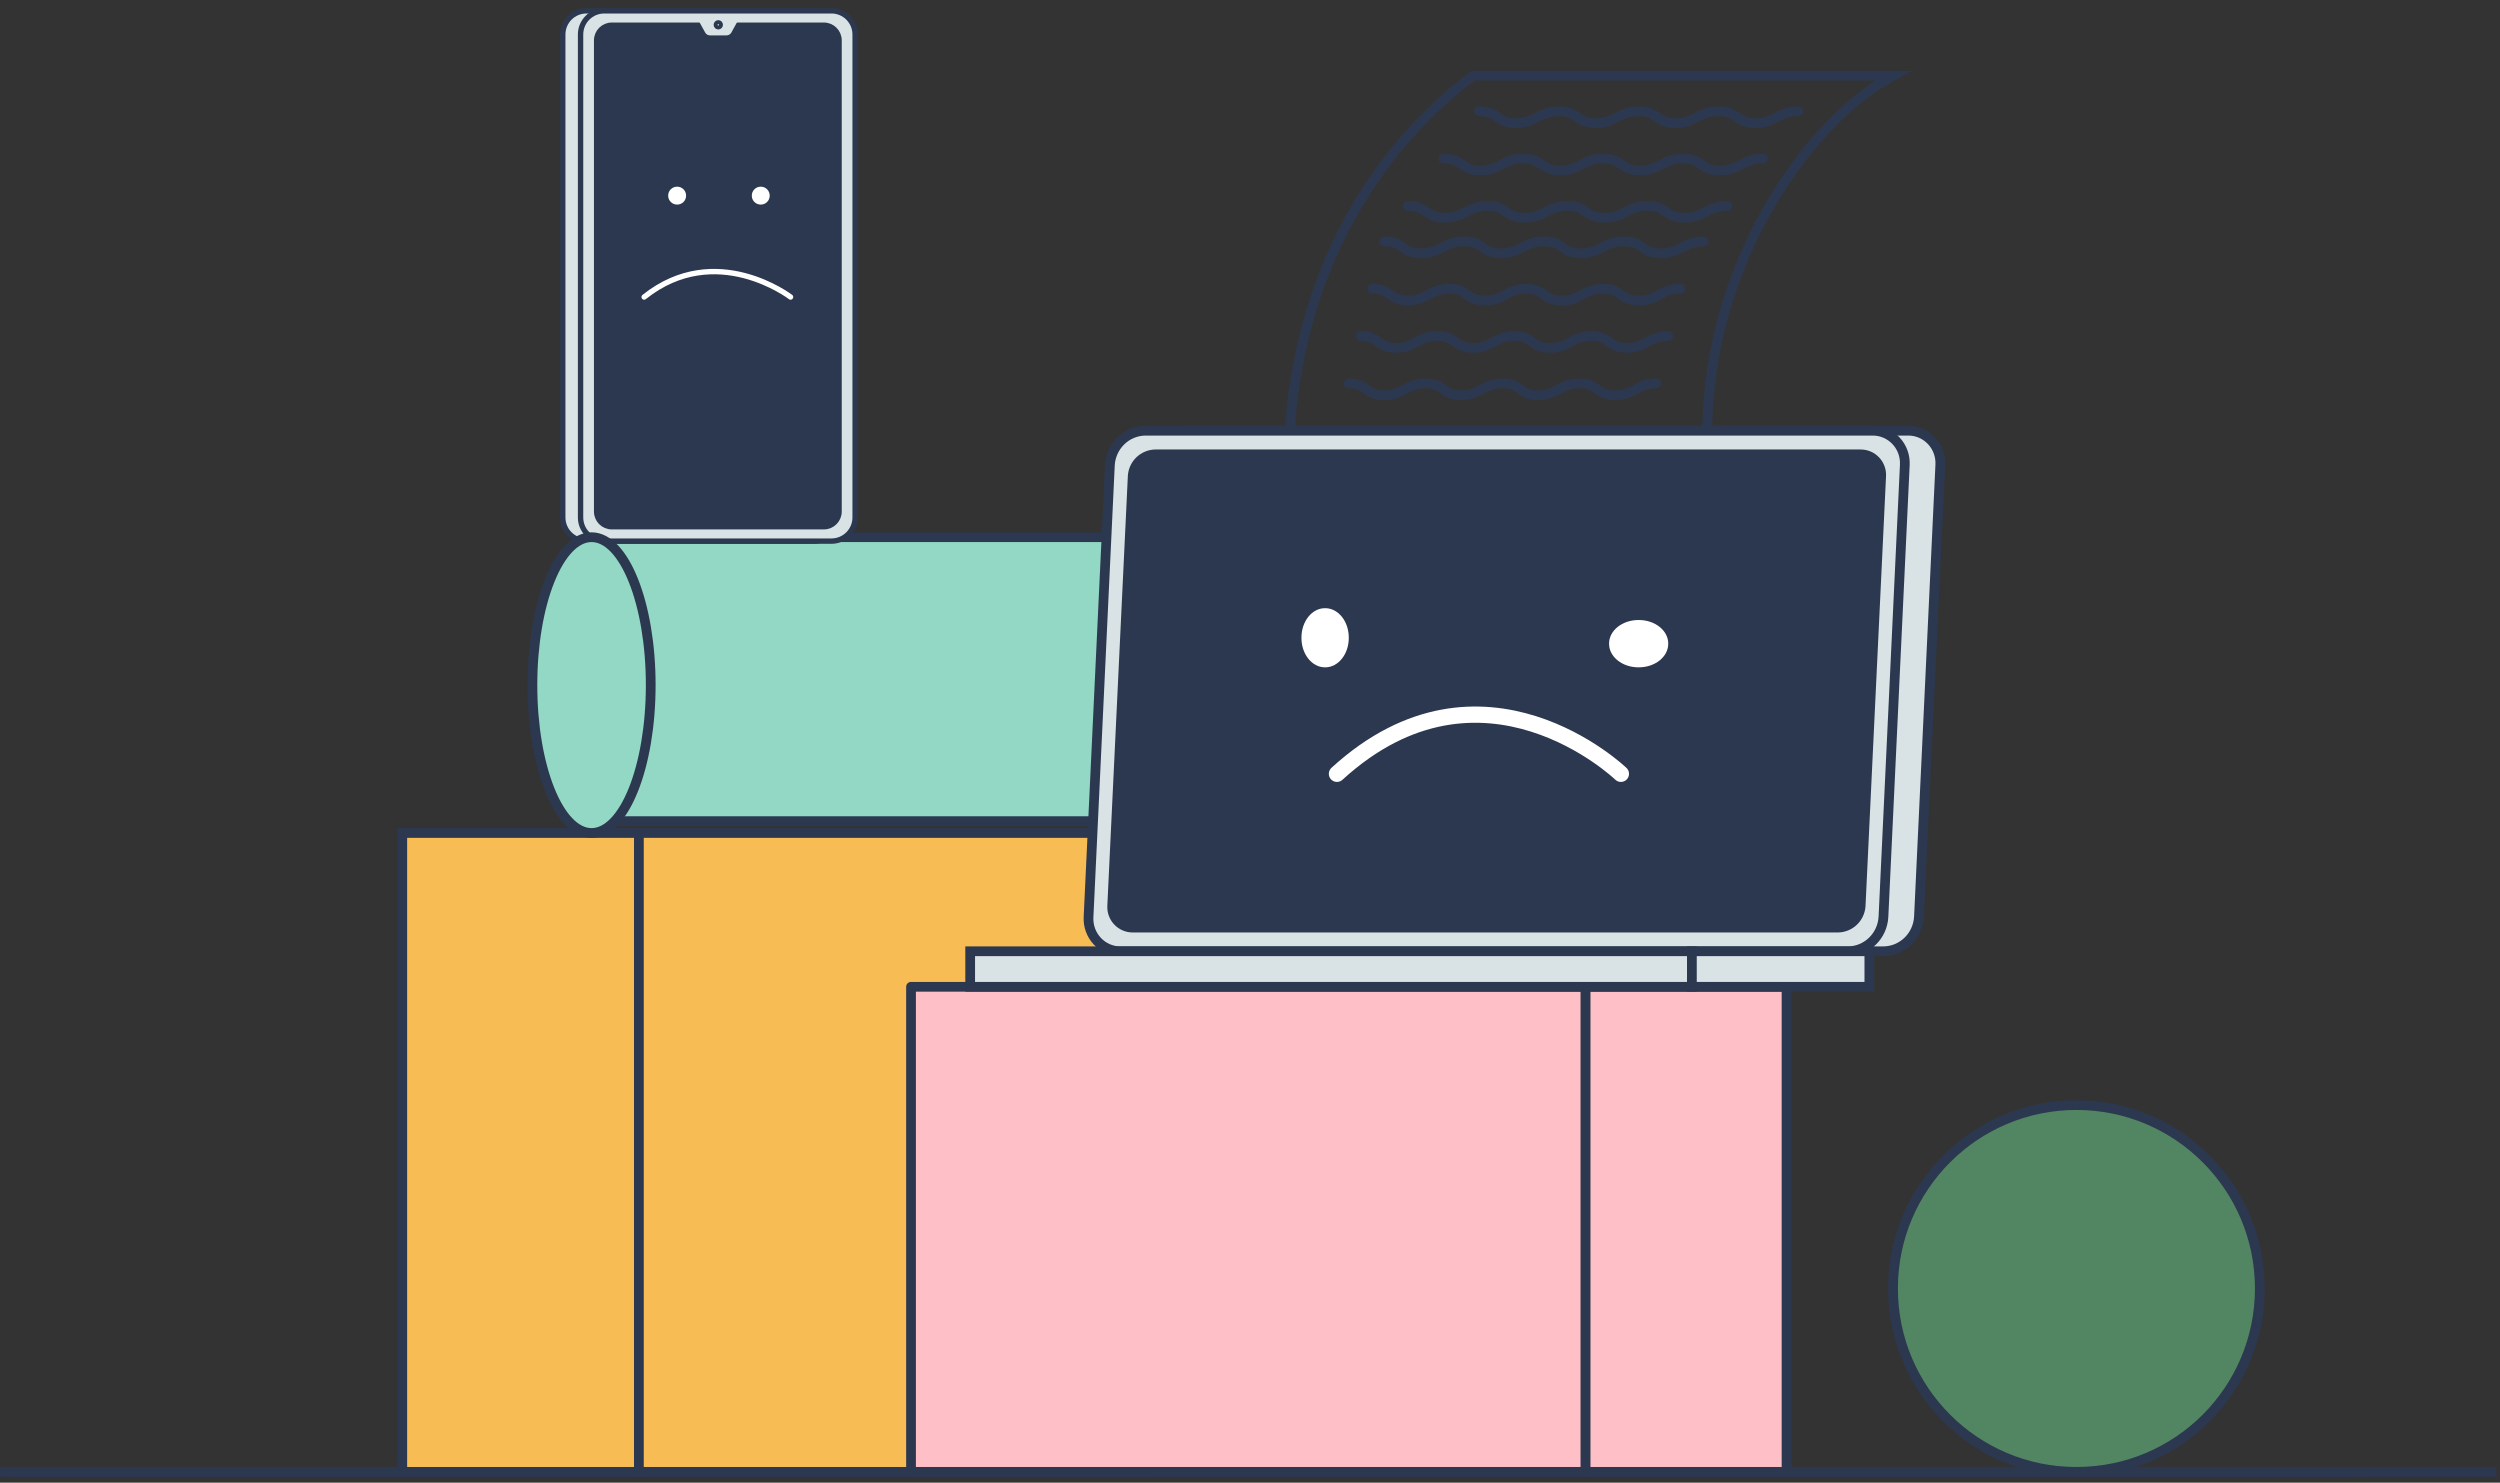 <svg width="231" height="137" viewBox="0 0 231 137" fill="none" xmlns="http://www.w3.org/2000/svg">
<rect x="0" y="0" width="231" height="137" fill="#333333" stroke="none"/>
<path d="M134.324 76.966C125.397 66.836 117.392 51.891 119.501 36.376C121.451 22.076 128.674 12.607 136.102 7H174.914C167.262 11.089 158.566 23.502 157.811 37.91C157.37 45.289 158.868 52.654 162.154 59.255" stroke="#2C3850" stroke-width="0.9" stroke-miterlimit="10"/>
<path d="M136.652 10.279C138.497 10.279 138.216 11.373 140.06 11.373C141.905 11.373 142.186 10.279 144.03 10.279C145.875 10.279 145.594 11.373 147.438 11.373C149.283 11.373 149.564 10.279 151.408 10.279C153.253 10.279 152.972 11.373 154.811 11.373C156.65 11.373 156.936 10.279 158.786 10.279C160.636 10.279 160.35 11.373 162.194 11.373C164.039 11.373 164.325 10.279 166.169 10.279" stroke="#2C3850" stroke-width="0.9" stroke-miterlimit="10" stroke-linecap="round"/>
<path d="M133.373 14.652C135.218 14.652 134.937 15.746 136.781 15.746C138.626 15.746 138.906 14.652 140.751 14.652C142.595 14.652 142.315 15.746 144.159 15.746C146.004 15.746 146.284 14.652 148.129 14.652C149.973 14.652 149.692 15.746 151.531 15.746C153.37 15.746 153.662 14.652 155.507 14.652C157.351 14.652 157.07 15.746 158.915 15.746C160.759 15.746 161.046 14.652 162.89 14.652" stroke="#2C3850" stroke-width="0.9" stroke-miterlimit="10" stroke-linecap="round"/>
<path d="M130.094 19.025C131.939 19.025 131.658 20.119 133.503 20.119C135.347 20.119 135.623 19.025 137.467 19.025C139.312 19.025 139.031 20.119 140.876 20.119C142.721 20.119 143.002 19.025 144.847 19.025C146.692 19.025 146.411 20.119 148.255 20.119C150.1 20.119 150.381 19.025 152.226 19.025C154.071 19.025 153.79 20.119 155.64 20.119C157.491 20.119 157.766 19.025 159.611 19.025" stroke="#2C3850" stroke-width="0.9" stroke-miterlimit="10" stroke-linecap="round"/>
<path d="M127.906 22.305C129.751 22.305 129.47 23.398 131.314 23.398C133.159 23.398 133.44 22.305 135.284 22.305C137.129 22.305 136.842 23.398 138.687 23.398C140.531 23.398 140.812 22.305 142.656 22.305C144.501 22.305 144.22 23.398 146.065 23.398C147.909 23.398 148.19 22.305 150.034 22.305C151.879 22.305 151.603 23.398 153.448 23.398C155.292 23.398 155.573 22.305 157.423 22.305" stroke="#2C3850" stroke-width="0.9" stroke-miterlimit="10" stroke-linecap="round"/>
<path d="M126.814 26.678C128.591 26.678 128.32 27.771 130.096 27.771C131.873 27.771 132.143 26.678 133.919 26.678C135.695 26.678 135.425 27.771 137.201 27.771C138.977 27.771 139.248 26.678 141.024 26.678C142.8 26.678 142.529 27.771 144.3 27.771C146.071 27.771 146.347 26.678 148.128 26.678C149.91 26.678 149.634 27.771 151.41 27.771C153.186 27.771 153.462 26.678 155.238 26.678" stroke="#2C3850" stroke-width="0.9" stroke-miterlimit="10" stroke-linecap="round"/>
<path d="M125.721 31.051C127.497 31.051 127.226 32.144 129.003 32.144C130.779 32.144 131.049 31.051 132.825 31.051C134.601 31.051 134.331 32.144 136.107 32.144C137.883 32.144 138.154 31.051 139.93 31.051C141.706 31.051 141.436 32.144 143.207 32.144C144.977 32.144 145.253 31.051 147.035 31.051C148.816 31.051 148.54 32.144 150.316 32.144C152.093 32.144 152.368 31.051 154.144 31.051" stroke="#2C3850" stroke-width="0.9" stroke-miterlimit="10" stroke-linecap="round"/>
<path d="M124.627 35.424C126.403 35.424 126.133 36.517 127.909 36.517C129.686 36.517 129.951 35.424 131.728 35.424C133.504 35.424 133.234 36.517 135.01 36.517C136.787 36.517 137.057 35.424 138.834 35.424C140.61 35.424 140.34 36.517 142.116 36.517C143.893 36.517 144.163 35.424 145.939 35.424C147.716 35.424 147.445 36.517 149.227 36.517C151.009 36.517 151.274 35.424 153.051 35.424" stroke="#2C3850" stroke-width="0.9" stroke-miterlimit="10" stroke-linecap="round"/>
<path d="M59.034 76.967H37.17V136.001H59.034V76.967Z" fill="#F7BD54" stroke="#2C3850" stroke-width="0.9" stroke-miterlimit="10"/>
<path d="M106.042 76.967H59.033V136.001H106.042V76.967Z" fill="#F7BD54" stroke="#2C3850" stroke-width="0.9" stroke-miterlimit="10"/>
<path d="M191.861 136.001C201.219 136.001 208.806 128.415 208.806 119.056C208.806 109.698 201.219 102.111 191.861 102.111C182.503 102.111 174.916 109.698 174.916 119.056C174.916 128.415 182.503 136.001 191.861 136.001Z" fill="#528663" stroke="#2C3850" stroke-width="0.9" stroke-miterlimit="10"/>
<path d="M1.094 136H230.67" stroke="#2C3850" stroke-width="0.9" stroke-miterlimit="10"/>
<path d="M112.124 49.637H54.66V75.874H112.124C115.398 75.874 118.067 70.001 118.067 62.755C118.067 55.51 115.404 49.637 112.124 49.637Z" fill="#92D8C4" stroke="#2C3850" stroke-width="0.9" stroke-miterlimit="10" stroke-linecap="round"/>
<path d="M54.185 50H75.184C76.391 50 77.369 49.022 77.369 47.815V3.184C77.369 1.978 76.391 0.999 75.184 0.999H54.185C52.978 0.999 51.999 1.978 51.999 3.184L51.999 47.815C51.999 49.022 52.978 50 54.185 50Z" fill="#D9E3E6" stroke="#2C3850" stroke-width="0.497" stroke-miterlimit="10" stroke-linecap="round"/>
<path d="M55.829 50H76.828C78.035 50 79.014 49.022 79.014 47.815V3.184C79.014 1.978 78.035 0.999 76.828 0.999H55.829C54.623 0.999 53.644 1.978 53.644 3.184L53.644 47.815C53.644 49.022 54.623 50 55.829 50Z" fill="#D9E3E6" stroke="#2C3850" stroke-width="0.497" stroke-miterlimit="10" stroke-linecap="round"/>
<path d="M56.531 48.67H76.127C76.902 48.67 77.529 48.042 77.529 47.268V3.731C77.529 2.957 76.902 2.329 76.127 2.329H56.531C55.756 2.329 55.129 2.957 55.129 3.731L55.129 47.268C55.129 48.042 55.756 48.67 56.531 48.67Z" fill="#2C3850" stroke="#2C3850" stroke-width="0.497" stroke-miterlimit="10" stroke-linecap="round"/>
<path d="M64.549 1.9L65.156 3.004C65.198 3.084 65.26 3.15 65.337 3.197C65.414 3.243 65.502 3.268 65.592 3.269H67.137C67.228 3.269 67.317 3.244 67.394 3.197C67.472 3.151 67.536 3.084 67.579 3.004L68.186 1.9" fill="#D9E3E6"/>
<path d="M66.189 2.292C66.189 2.393 66.27 2.475 66.371 2.475C66.471 2.475 66.553 2.393 66.553 2.292C66.553 2.192 66.471 2.11 66.371 2.11C66.27 2.11 66.189 2.192 66.189 2.292Z" fill="#D9E3E6" stroke="#2C3850" stroke-width="0.497" stroke-miterlimit="10" stroke-linecap="round"/>
<path d="M73.047 27.445C73.047 27.445 66.148 22.158 59.52 27.445" stroke="white" stroke-width="0.497" stroke-miterlimit="10" stroke-linecap="round"/>
<path d="M62.562 18.904H62.572C63.026 18.904 63.395 18.536 63.395 18.081V18.072C63.395 17.617 63.026 17.249 62.572 17.249H62.562C62.107 17.249 61.739 17.617 61.739 18.072V18.081C61.739 18.536 62.107 18.904 62.562 18.904Z" fill="white"/>
<path d="M70.288 18.904H70.298C70.753 18.904 71.121 18.536 71.121 18.081V18.072C71.121 17.617 70.753 17.249 70.298 17.249H70.288C69.834 17.249 69.466 17.617 69.466 18.072V18.081C69.466 18.536 69.834 18.904 70.288 18.904Z" fill="white"/>
<path d="M54.661 76.967C57.68 76.967 60.127 70.849 60.127 63.302C60.127 55.755 57.68 49.637 54.661 49.637C51.643 49.637 49.195 55.755 49.195 63.302C49.195 70.849 51.643 76.967 54.661 76.967Z" fill="#92D8C4" stroke="#2C3850" stroke-width="0.9" stroke-miterlimit="10" stroke-linecap="round"/>
<path d="M146.491 136H165.076V91.178H146.491V136Z" fill="#FFBFC6" stroke="#2C3850" stroke-width="0.9" stroke-linejoin="round"/>
<path d="M84.179 136H146.492V91.178H84.179V136Z" fill="#FFBFC6" stroke="#2C3850" stroke-width="0.9" stroke-linejoin="round"/>
<path d="M174.03 87.898H106.836C106.432 87.901 106.032 87.82 105.659 87.66C105.287 87.5 104.952 87.265 104.673 86.968C104.394 86.671 104.178 86.32 104.038 85.936C103.898 85.551 103.838 85.142 103.86 84.733L105.839 42.963C105.888 42.117 106.25 41.321 106.853 40.734C107.456 40.147 108.255 39.812 109.091 39.797H176.312C176.716 39.794 177.116 39.875 177.488 40.035C177.86 40.195 178.195 40.431 178.474 40.728C178.752 41.024 178.968 41.376 179.107 41.76C179.246 42.145 179.306 42.554 179.283 42.963L177.31 84.733C177.26 85.584 176.894 86.383 176.285 86.971C175.677 87.559 174.87 87.89 174.03 87.898Z" fill="#D9E3E6" stroke="#2C3850" stroke-width="0.9" stroke-miterlimit="10" stroke-linecap="round"/>
<path d="M170.756 87.898H103.557C103.153 87.901 102.753 87.82 102.38 87.66C102.008 87.5 101.672 87.265 101.394 86.968C101.115 86.671 100.899 86.32 100.759 85.936C100.619 85.551 100.558 85.142 100.581 84.733L102.554 42.963C102.604 42.117 102.967 41.322 103.57 40.735C104.173 40.148 104.972 39.813 105.807 39.797H173.027C173.432 39.794 173.832 39.875 174.204 40.035C174.576 40.195 174.912 40.431 175.191 40.727C175.47 41.024 175.686 41.375 175.826 41.76C175.965 42.144 176.026 42.554 176.004 42.963L174.03 84.733C173.981 85.583 173.616 86.382 173.008 86.969C172.4 87.557 171.595 87.889 170.756 87.898Z" fill="#D9E3E6" stroke="#2C3850" stroke-width="0.9" stroke-miterlimit="10" stroke-linecap="round"/>
<path d="M169.822 85.711H104.674C104.414 85.713 104.158 85.662 103.919 85.56C103.68 85.459 103.465 85.309 103.286 85.121C103.107 84.933 102.969 84.709 102.88 84.466C102.79 84.222 102.752 83.962 102.767 83.702L104.663 43.991C104.696 43.453 104.931 42.946 105.32 42.573C105.71 42.201 106.226 41.99 106.765 41.983H171.913C172.172 41.981 172.429 42.032 172.668 42.133C172.907 42.235 173.122 42.385 173.301 42.573C173.479 42.761 173.618 42.984 173.707 43.228C173.796 43.472 173.835 43.732 173.82 43.991L171.924 83.702C171.891 84.241 171.656 84.748 171.266 85.12C170.876 85.493 170.36 85.704 169.822 85.711V85.711Z" fill="#2C3850" stroke="#2C3850" stroke-width="0.9" stroke-miterlimit="10" stroke-linecap="round"/>
<path d="M156.331 87.898H89.644V91.178H156.331V87.898Z" fill="#D9E3E6" stroke="#2C3850" stroke-width="0.9" stroke-miterlimit="10" stroke-linecap="round"/>
<path d="M172.728 87.898H156.33V91.178H172.728V87.898Z" fill="#D9E3E6" stroke="#2C3850" stroke-width="0.9" stroke-miterlimit="10" stroke-linecap="round"/>
<path d="M149.771 71.5C149.771 71.5 136.985 59.201 123.534 71.5" stroke="white" stroke-width="1.5" stroke-miterlimit="10" stroke-linecap="round"/>
<path d="M0 136H218.644" stroke="#2C3850" stroke-width="0.9" stroke-miterlimit="10"/>
<path d="M122.428 61.662H122.453C123.654 61.662 124.627 60.446 124.627 58.945V58.913C124.627 57.413 123.654 56.196 122.453 56.196H122.428C121.227 56.196 120.254 57.413 120.254 58.913V58.945C120.254 60.446 121.227 61.662 122.428 61.662Z" fill="white"/>
<path d="M151.396 61.662H151.427C152.928 61.662 154.145 60.689 154.145 59.488V59.463C154.145 58.263 152.928 57.289 151.427 57.289H151.396C149.895 57.289 148.678 58.263 148.678 59.463V59.488C148.678 60.689 149.895 61.662 151.396 61.662Z" fill="white"/>
</svg>
